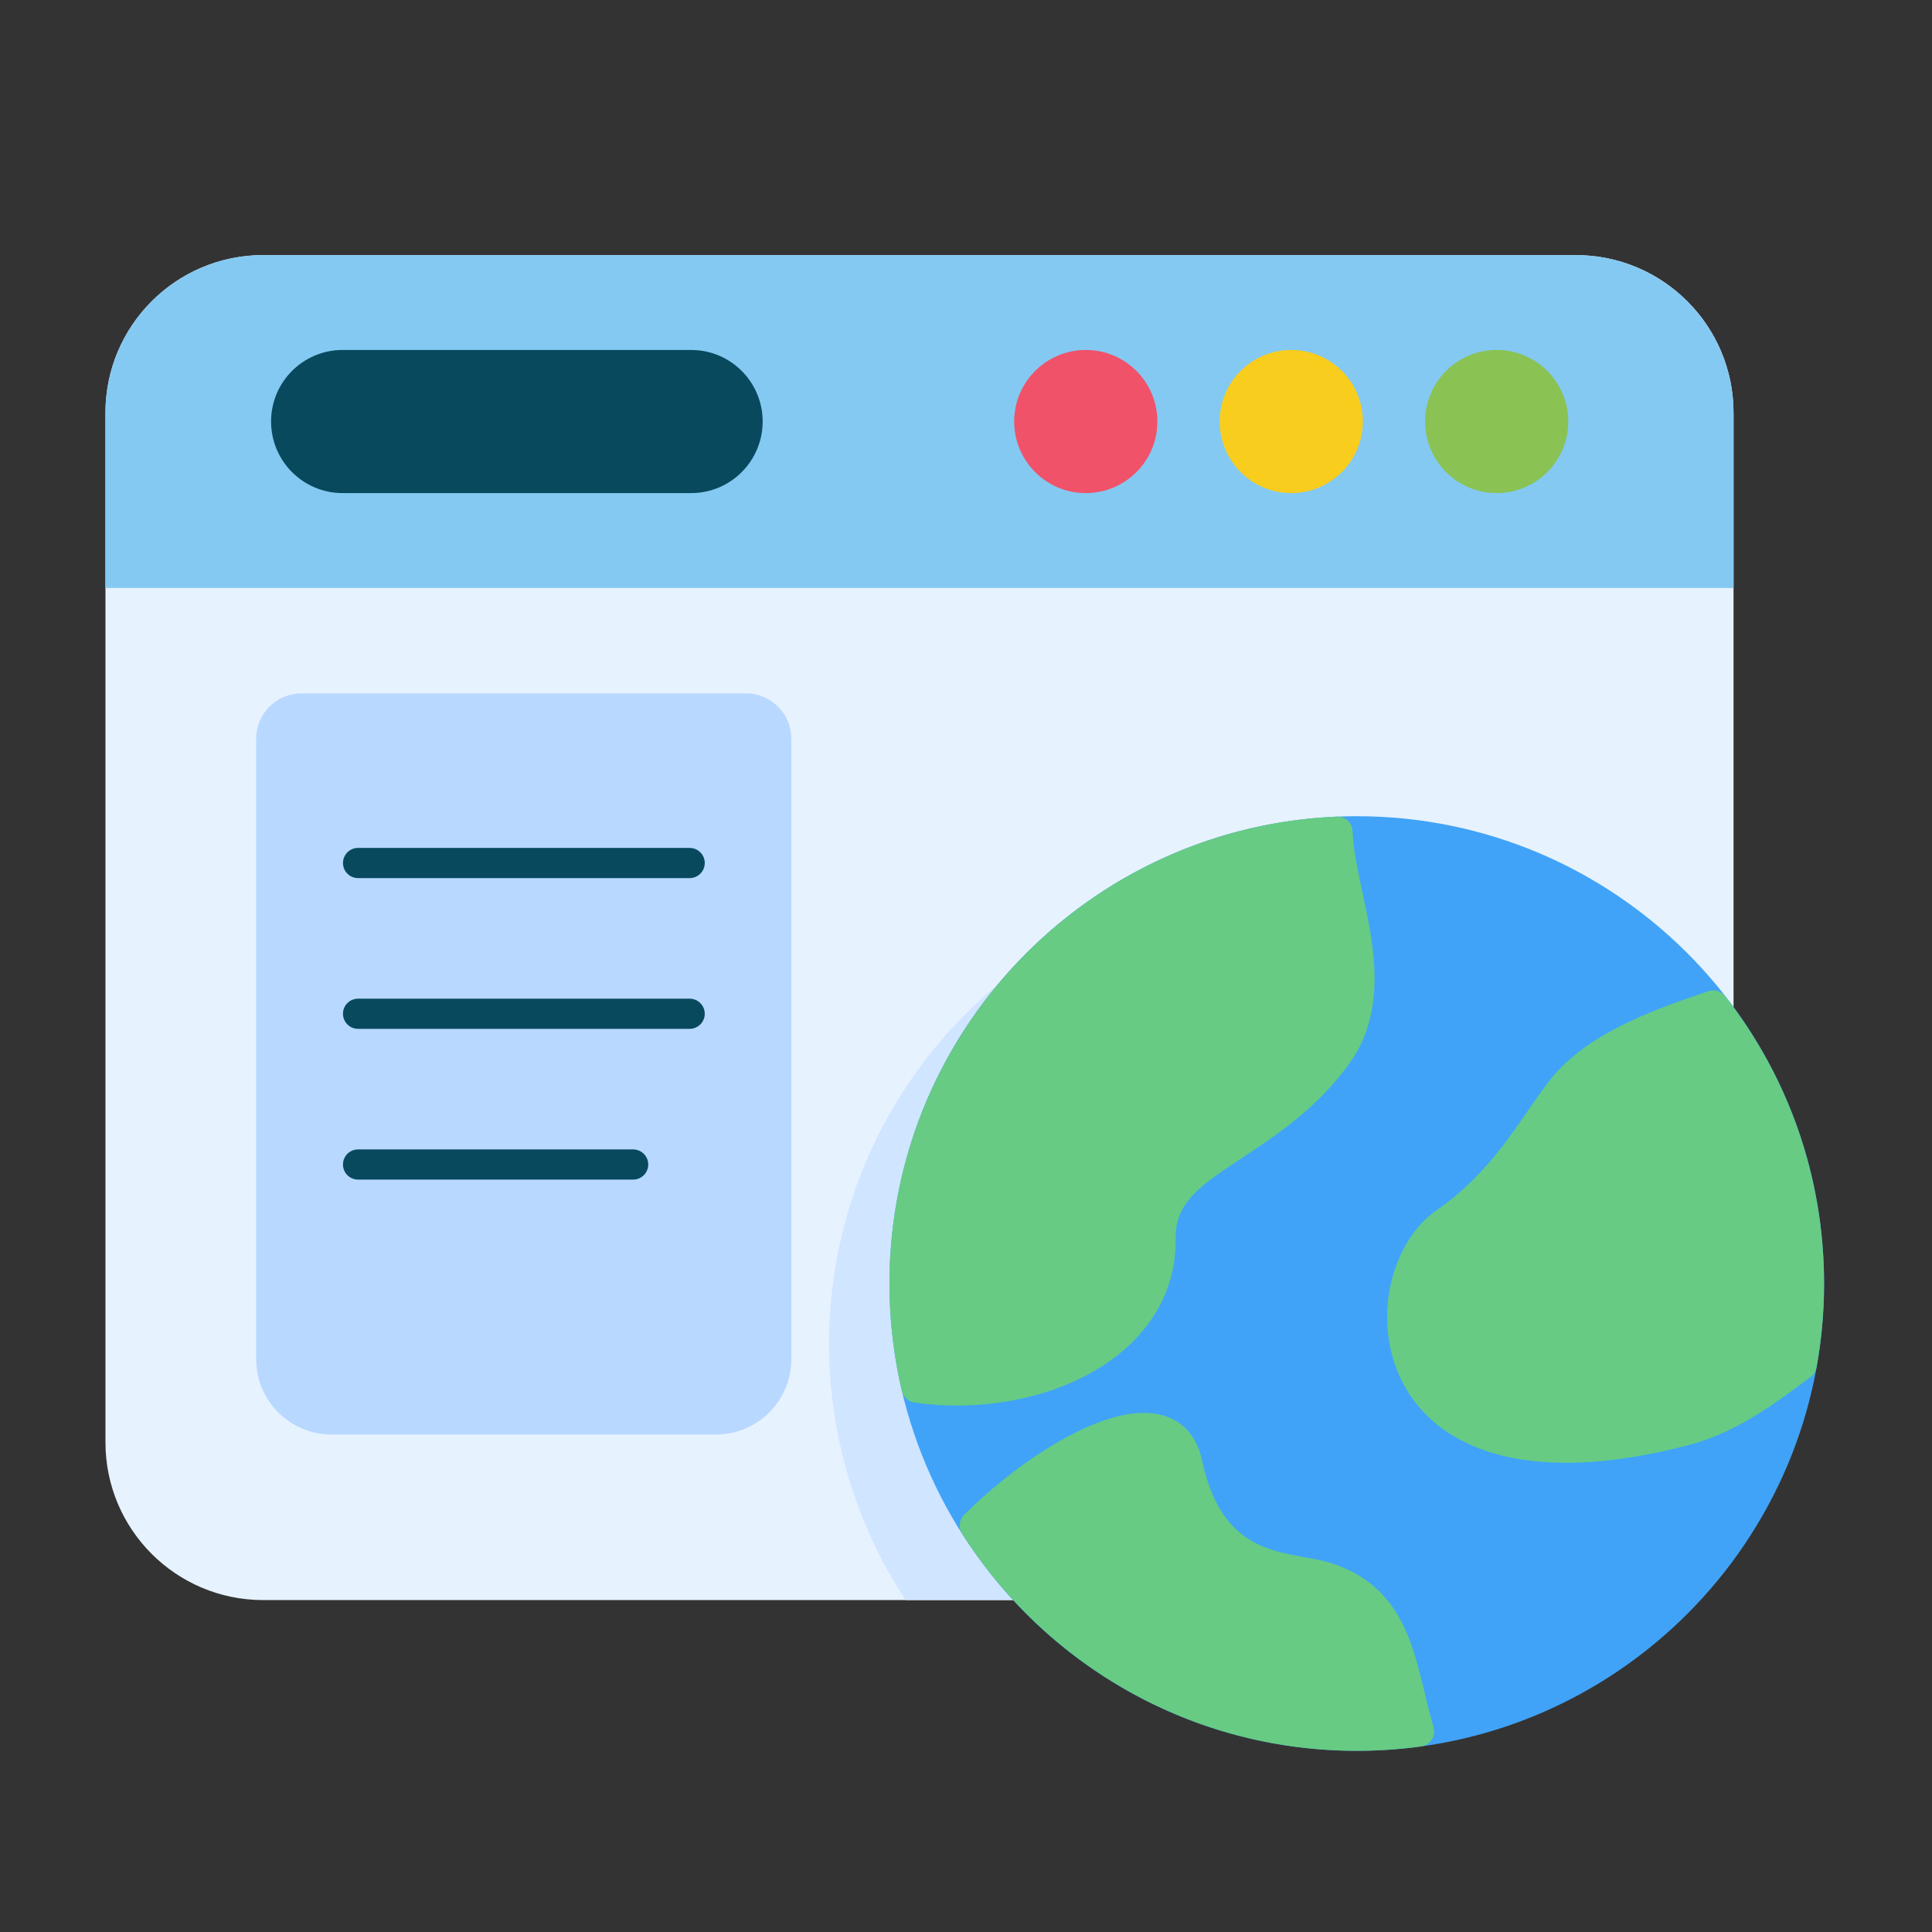 <svg xmlns="http://www.w3.org/2000/svg" width="36" height="36" viewBox="0 0 36 36" fill="none"><rect x="0" y="0" width="36" height="36" fill="#333333" stroke="none"/><path fill-rule="evenodd" clip-rule="evenodd" d="M19 29.815C19.111 29.815 19.211 29.75 19.257 29.649C19.302 29.548 19.283 29.43 19.209 29.347C17.919 27.906 17.133 26.002 17.133 23.916C17.133 19.421 20.783 15.77 25.279 15.77C27.943 15.77 30.309 17.052 31.796 19.031C31.869 19.128 31.995 19.167 32.11 19.128C32.224 19.09 32.302 18.983 32.302 18.862V7.692C32.302 6.069 30.986 4.753 29.362 4.753C23.71 4.753 10.556 4.753 4.904 4.753C3.281 4.753 1.965 6.069 1.965 7.692V26.876C1.965 28.499 3.281 29.815 4.904 29.815H19Z" fill="#E7F2FF"></path><path fill-rule="evenodd" clip-rule="evenodd" d="M21.284 16.818C17.887 18.007 15.449 21.241 15.449 25.04C15.449 26.803 15.974 28.444 16.876 29.815H19.002C19.113 29.815 19.213 29.75 19.258 29.649C19.303 29.548 19.285 29.43 19.211 29.347C17.92 27.906 17.135 26.002 17.135 23.916C17.135 20.873 18.808 18.217 21.284 16.818Z" fill="#D0E5FF"></path><path fill-rule="evenodd" clip-rule="evenodd" d="M14.745 13.764C14.745 13.299 14.368 12.921 13.903 12.921H5.616C5.151 12.921 4.773 13.299 4.773 13.764V25.325C4.773 26.101 5.402 26.73 6.178 26.73H13.341C14.116 26.73 14.745 26.101 14.745 25.325C14.745 22.611 14.745 15.771 14.745 13.764Z" fill="#B8D8FF"></path><path fill-rule="evenodd" clip-rule="evenodd" d="M6.671 16.362H12.851C13.006 16.362 13.132 16.236 13.132 16.081C13.132 15.926 13.006 15.8 12.851 15.8H6.671C6.516 15.8 6.391 15.926 6.391 16.081C6.391 16.236 6.516 16.362 6.671 16.362Z" fill="#08495E"></path><path fill-rule="evenodd" clip-rule="evenodd" d="M6.671 19.171H12.851C13.006 19.171 13.132 19.045 13.132 18.89C13.132 18.735 13.006 18.609 12.851 18.609H6.671C6.516 18.609 6.391 18.735 6.391 18.89C6.391 19.045 6.516 19.171 6.671 19.171Z" fill="#08495E"></path><path fill-rule="evenodd" clip-rule="evenodd" d="M6.671 21.98H11.798C11.953 21.98 12.079 21.854 12.079 21.699C12.079 21.544 11.953 21.418 11.798 21.418H6.671C6.516 21.418 6.391 21.544 6.391 21.699C6.391 21.854 6.516 21.98 6.671 21.98Z" fill="#08495E"></path><path d="M25.282 32.624C30.091 32.624 33.99 28.726 33.99 23.916C33.99 19.107 30.091 15.209 25.282 15.209C20.473 15.209 16.574 19.107 16.574 23.916C16.574 28.726 20.473 32.624 25.282 32.624Z" fill="#40A3F8"></path><path fill-rule="evenodd" clip-rule="evenodd" d="M17.965 28.226C17.872 28.319 17.856 28.465 17.927 28.576C19.472 31.009 22.19 32.624 25.283 32.624C25.689 32.624 26.089 32.596 26.481 32.542C26.562 32.531 26.634 32.486 26.678 32.417C26.723 32.349 26.735 32.264 26.712 32.186C26.535 31.573 26.438 30.956 26.216 30.435C25.968 29.853 25.577 29.381 24.812 29.128C24.591 29.056 24.302 29.023 23.993 28.955C23.687 28.889 23.357 28.785 23.07 28.532C22.778 28.275 22.537 27.865 22.397 27.206C22.333 26.905 22.198 26.693 22.02 26.551C21.764 26.346 21.404 26.282 20.978 26.359C20.104 26.517 18.903 27.291 17.965 28.226Z" fill="#67CB84"></path><path fill-rule="evenodd" clip-rule="evenodd" d="M32.146 18.563C32.073 18.469 31.949 18.432 31.836 18.469C30.683 18.855 29.506 19.302 28.85 20.164C28.288 20.902 27.835 21.808 26.756 22.561C26.358 22.839 26.051 23.335 25.919 23.911C25.726 24.756 25.907 25.766 26.675 26.458C27.482 27.184 28.978 27.577 31.462 26.928C32.367 26.691 33.084 26.146 33.739 25.657C33.796 25.615 33.835 25.552 33.847 25.483C33.94 24.974 33.988 24.451 33.988 23.916C33.988 21.899 33.3 20.041 32.146 18.563Z" fill="#67CB84"></path><path fill-rule="evenodd" clip-rule="evenodd" d="M25.203 15.486C25.2 15.411 25.167 15.341 25.112 15.29C25.058 15.24 24.985 15.213 24.91 15.216C20.277 15.411 16.574 19.235 16.574 23.916C16.574 24.606 16.655 25.277 16.806 25.921C16.833 26.034 16.926 26.119 17.041 26.135C18.448 26.334 19.913 25.989 20.854 25.229C21.513 24.696 21.922 23.963 21.906 23.069C21.895 22.431 22.361 22.102 22.938 21.714C23.628 21.25 24.484 20.739 25.151 19.806C25.644 19.115 25.672 18.308 25.555 17.506C25.451 16.787 25.227 16.076 25.203 15.486Z" fill="#67CB84"></path><path fill-rule="evenodd" clip-rule="evenodd" d="M1.965 10.956H32.302V7.692C32.302 6.069 30.986 4.753 29.362 4.753C23.71 4.753 10.556 4.753 4.904 4.753C3.281 4.753 1.965 6.069 1.965 7.692V10.956Z" fill="#84C9F2"></path><path fill-rule="evenodd" clip-rule="evenodd" d="M12.878 6.521H6.384C5.648 6.521 5.051 7.118 5.051 7.854C5.051 8.591 5.648 9.188 6.384 9.188H12.878C13.614 9.188 14.211 8.591 14.211 7.854C14.211 7.118 13.614 6.521 12.878 6.521Z" fill="#08495E"></path><path d="M20.232 9.188C20.969 9.188 21.566 8.591 21.566 7.854C21.566 7.118 20.969 6.521 20.232 6.521C19.496 6.521 18.898 7.118 18.898 7.854C18.898 8.591 19.496 9.188 20.232 9.188Z" fill="#F05269"></path><path d="M27.888 9.188C28.625 9.188 29.222 8.591 29.222 7.854C29.222 7.118 28.625 6.521 27.888 6.521C27.152 6.521 26.555 7.118 26.555 7.854C26.555 8.591 27.152 9.188 27.888 9.188Z" fill="#8AC254"></path><path d="M24.06 9.188C24.797 9.188 25.394 8.591 25.394 7.854C25.394 7.118 24.797 6.521 24.06 6.521C23.324 6.521 22.727 7.118 22.727 7.854C22.727 8.591 23.324 9.188 24.06 9.188Z" fill="#F9CD1D"></path></svg>